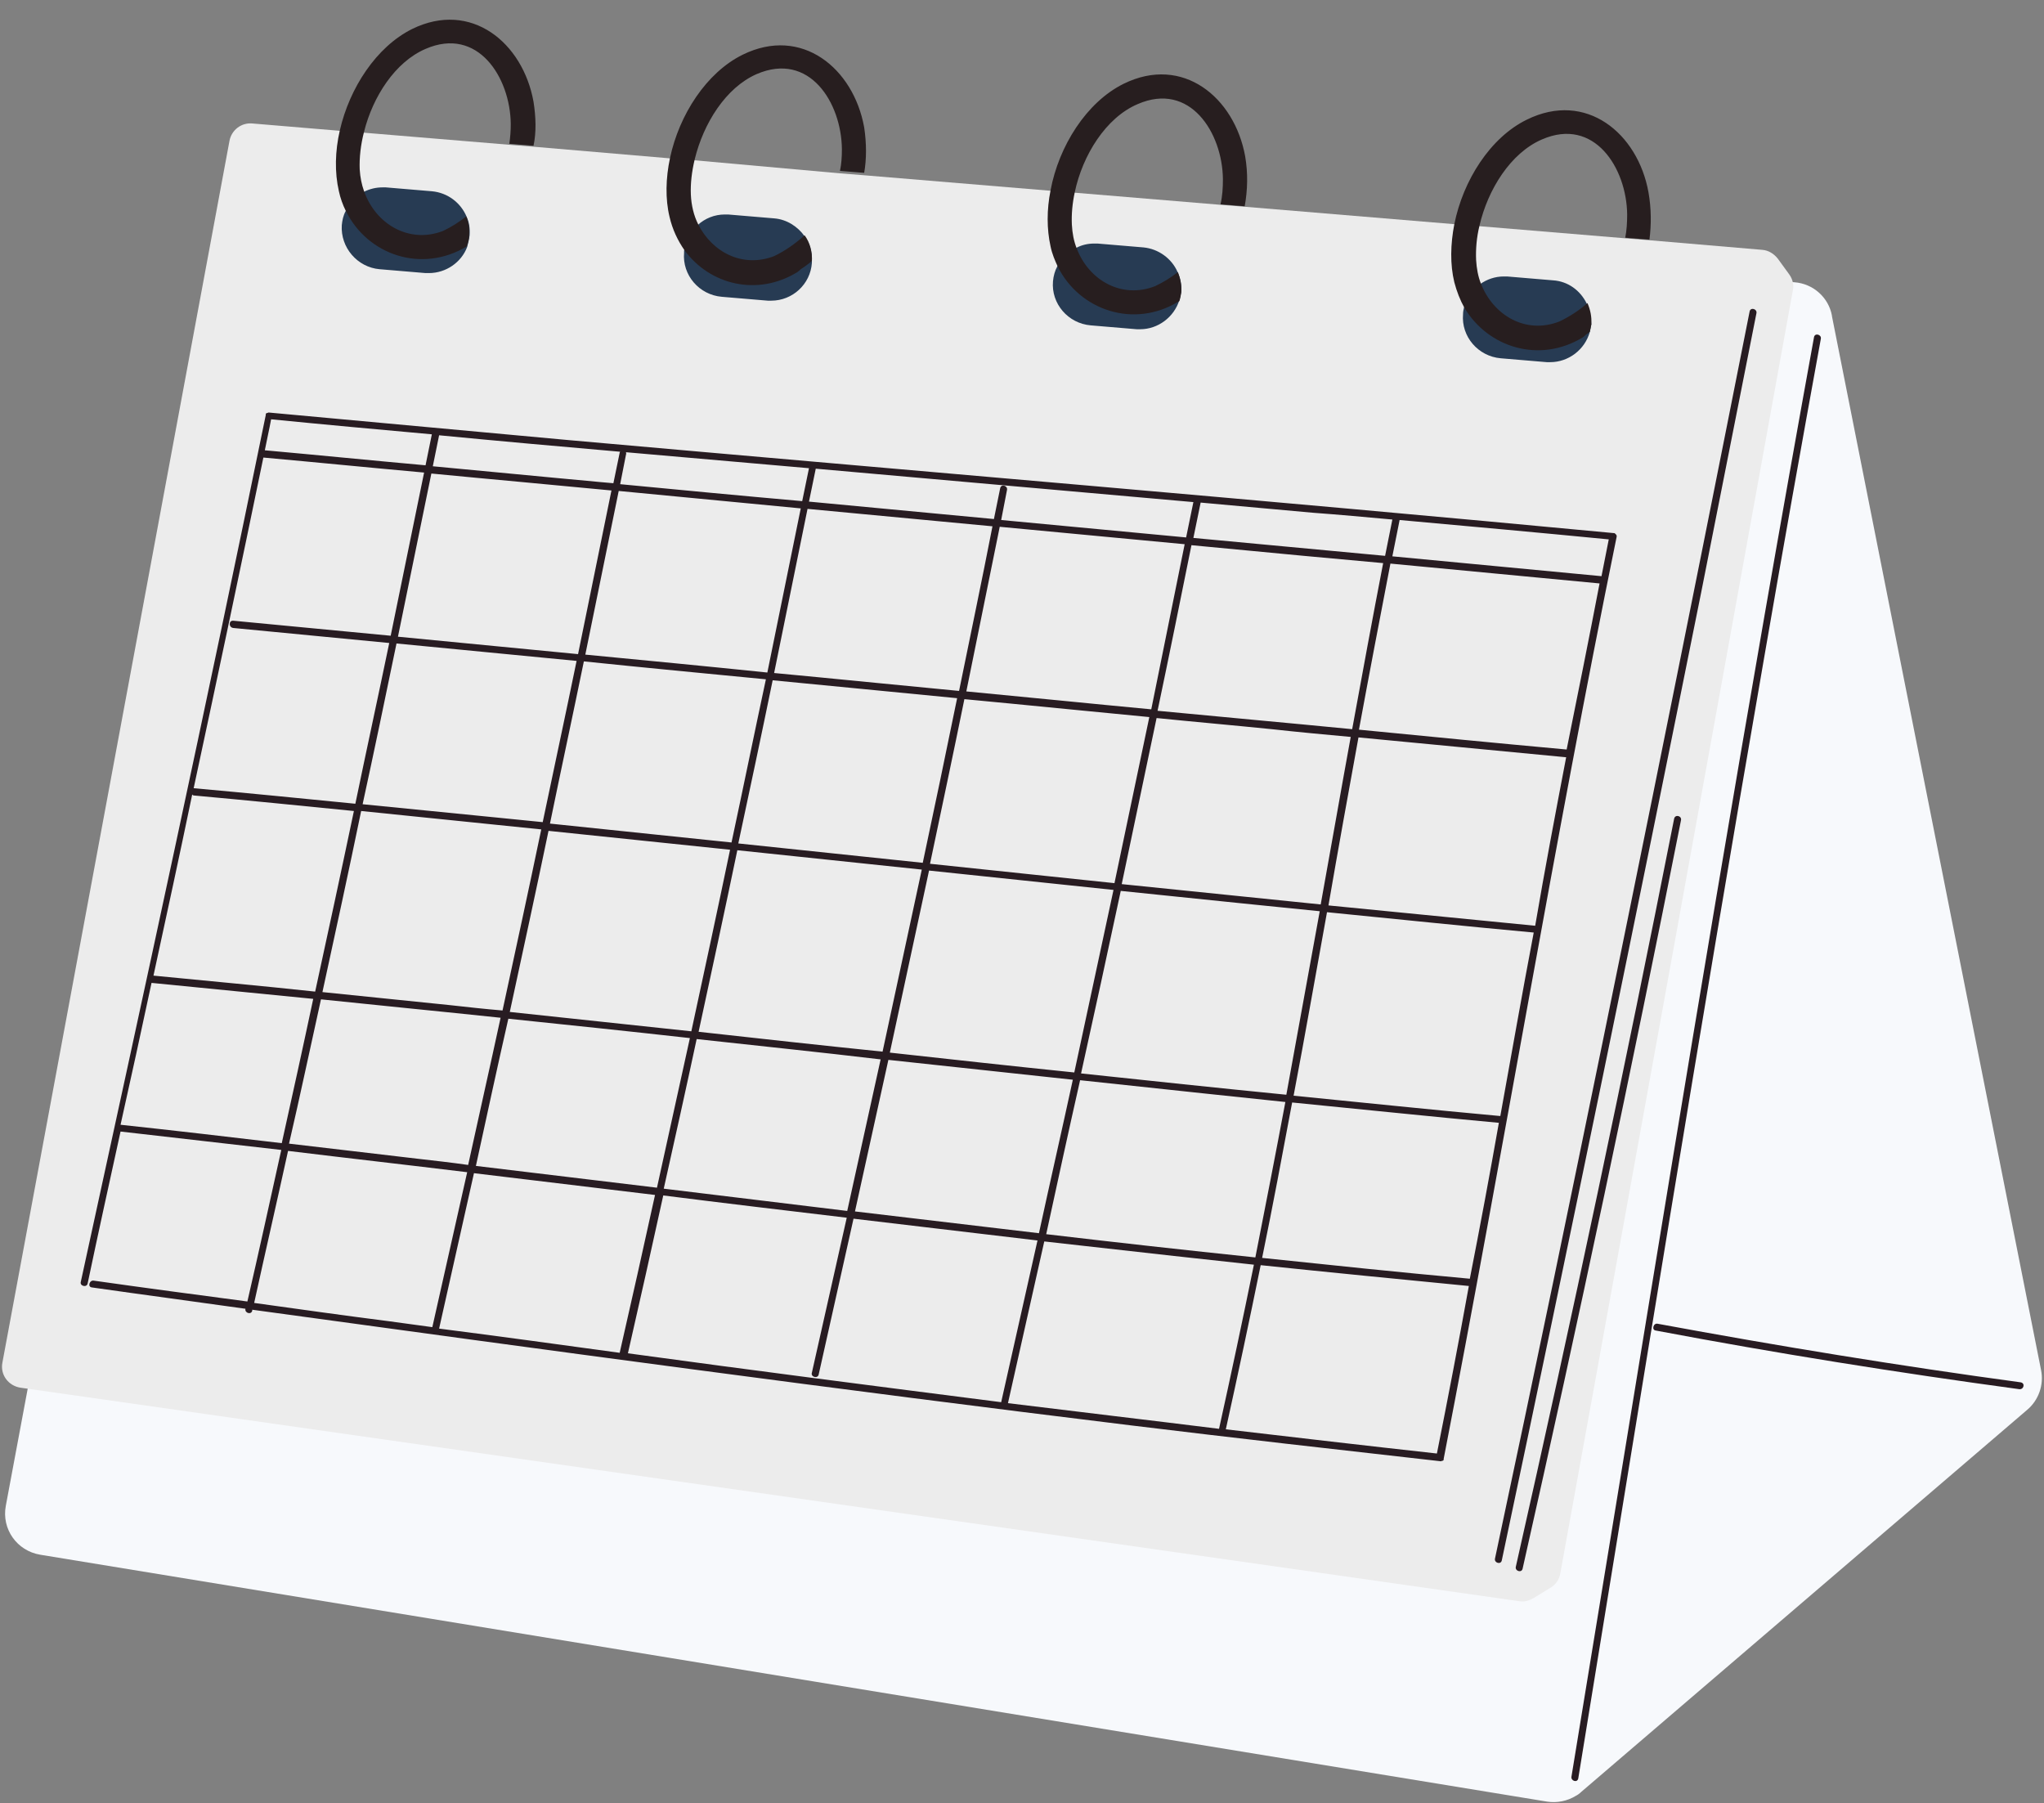 <?xml version="1.0" encoding="UTF-8" standalone="no"?><svg xmlns="http://www.w3.org/2000/svg" xmlns:xlink="http://www.w3.org/1999/xlink" fill="#000000" height="372.4" preserveAspectRatio="xMidYMid meet" version="1" viewBox="-0.4 -4.1 422.2 372.4" width="422.2" zoomAndPan="magnify"><rect x="-0.4" y="-4.1" width="422.2" height="372.4" fill="#808080" stroke="none"/><g id="change1_1"><path d="M418.3,287.1L326.2,366c-0.3,0.3-0.7,0.6-1.1,0.8c-1.8,1.1-3.9,1.5-5.9,1.2l-311.3-51 c-4.8-0.8-8-5.3-7.1-10.1L51.6,35.2c0.8-4.4,4.8-7.4,9.2-7l309.5,26c3.8,0.3,7,3.1,7.7,6.9l0,0.1l43.2,217.7 C421.8,281.9,420.7,285.1,418.3,287.1z" fill="#f7f9fc"/></g><g id="change2_1"><path d="M369.2,52.6l-2.4-3.3c-0.8-1-1.9-1.7-3.2-1.8l-23.5-2l-5-0.4L305,42.6l-5-0.4l-43.3-3.6l-5-0.4l-30.1-2.5 l-5-0.4l-38.5-3.2l-5-0.4L143,29l-5.1-0.4l-28.1-2.4l-5-0.4l-30.1-2.5l-5.1-0.4l-17.9-1.5c-2.3-0.2-4.3,1.4-4.7,3.6L0.1,277.3 c-0.5,2.5,1.2,4.8,3.7,5.2l309.6,44.1c1,0.2,2-0.1,2.9-0.6l3.6-2.2c1.1-0.7,1.8-1.7,2-3l48-264.8C370.2,54.8,369.9,53.6,369.2,52.6z M96.4,45.7C96.4,45.7,96.4,45.7,96.4,45.7C96.4,45.7,96.4,45.7,96.4,45.7z" fill="#ececec"/></g><g id="change3_1"><path d="M364,131.7c-13.4,77.1-25.8,154.3-38.4,231.5c-0.2,1-1.6,0.5-1.4-0.4c3.6-22,7.2-43.9,10.8-65.9 c12.6-77.2,25.3-154.4,39.3-231.4c0.2-0.9,1.6-0.5,1.4,0.4C371.7,87.8,367.8,109.7,364,131.7z M417,281.4 c-25.1-3.4-50.1-7.5-75-12.1c-0.9-0.2-1.3,1.3-0.4,1.4c24.9,4.7,49.9,8.7,75,12.1C417.6,283,418,281.6,417,281.4z M361,60.2 c0.2-0.9,1.6-0.5,1.4,0.4c-3.8,19.2-7.6,38.4-11.4,57.6c-13.4,66.7-27.1,133.4-41.2,200c-0.2,0.9-1.6,0.5-1.4-0.4 c4.1-19.2,8.1-38.3,12.1-57.5C334.3,193.7,347.8,126.9,361,60.2L361,60.2z M345.4,165c-10.2,51.7-21.1,103.2-32.7,154.5 c-0.2,0.9,1.2,1.3,1.4,0.4c11.6-51.4,22.5-102.9,32.7-154.5C347.1,164.4,345.6,164,345.4,165L345.4,165z M333.5,106.9 c-12.9,63.2-23.4,126.9-35.7,190.3c0,0,0,0.1,0,0.1c0,0,0,0.1,0,0.1c0,0,0,0.1-0.1,0.1c0,0.1-0.1,0.1-0.2,0.1c0,0,0,0,0,0 c-0.1,0-0.2,0.1-0.2,0.1c0,0,0,0,0,0c0,0-0.1,0-0.1,0c-21.3-2.4-42.6-4.8-63.9-7.4c-60.6-7.4-121.1-15.6-181.6-23.9 c0,0.1,0,0.1,0,0.2c-0.2,0.9-1.6,0.5-1.4-0.4c-10.6-1.5-21.2-2.9-31.7-4.4c-1-0.1-0.5-1.6,0.4-1.4c10.6,1.5,21.1,2.9,31.7,4.3 c2.4-10.4,4.7-20.9,7-31.3c-11.1-1.3-22.1-2.5-33.2-3.8c-2.3,10.5-4.6,20.9-6.8,31.4c-0.2,0.9-1.7,0.5-1.4-0.4 c13-59.6,26-119.3,38.2-179c0,0,0-0.1,0-0.1c0,0,0-0.1,0-0.1c0,0,0-0.1,0.1-0.1c0-0.1,0.1-0.1,0.2-0.1c0,0,0,0,0,0 c0.1,0,0.2-0.1,0.2-0.1c0,0,0,0,0,0c0,0,0.1,0,0.1,0c20.6,1.9,41.3,3.8,62,5.7c71.9,6.4,143.9,12.4,215.8,19.2c0.1,0,0.1,0,0.1,0 c0,0,0,0,0,0c0.1,0,0.2,0.1,0.2,0.1c0,0,0.1,0.1,0.1,0.1c0,0,0,0,0.1,0.1C333.5,106.4,333.6,106.6,333.5,106.9z M331.9,107.3 c-14.4-1.4-28.8-2.7-43.2-4c-0.5,2.5-1,5-1.5,7.5c14.4,1.4,28.8,2.7,43.2,4.1C330.9,112.4,331.4,109.9,331.9,107.3z M330,116.4 c-14.4-1.4-28.8-2.7-43.2-4.1c-2.2,11.4-4.4,22.9-6.5,34.3c14.3,1.4,28.6,2.8,42.9,4.1C325.5,139.3,327.8,127.9,330,116.4z M323.1,152.3c-14.3-1.4-28.6-2.7-42.9-4.1c-2.1,11.5-4.2,23.1-6.2,34.7c14.2,1.4,28.5,2.8,42.7,4.2 C318.7,175.4,320.9,163.8,323.1,152.3z M316.4,188.5c-14.2-1.3-28.5-2.8-42.7-4.2c-2.3,12.6-4.5,25.3-6.9,37.9 c14.2,1.4,28.4,2.9,42.7,4.2C311.8,213.7,314,201.1,316.4,188.5z M309.2,227.8c-14.2-1.3-28.4-2.8-42.7-4.2c-2,10.7-4,21.4-6.2,32.1 c14.3,1.5,28.6,3,42.9,4.3C305.3,249.3,307.3,238.6,309.2,227.8z M206.4,285.5c2.5-11.1,5-22.3,7.5-33.4c-12.7-1.5-25.3-3-38-4.5 c-2.4,10.7-4.8,21.5-7.2,32.2c-0.2,0.9-1.7,0.5-1.4-0.4c2.4-10.7,4.8-21.3,7.2-32c-12.6-1.5-25.3-3-37.9-4.6 c-2.4,10.9-4.8,21.7-7.3,32.6C154.8,278.9,180.6,282.2,206.4,285.5z M127.6,275.3c2.5-10.9,4.9-21.7,7.3-32.6 c-12.5-1.5-24.9-3-37.4-4.5c-2.4,10.7-4.8,21.4-7.2,32.1C102.8,271.9,115.2,273.6,127.6,275.3z M39.6,158.7c0,0,0.1,0,0.1,0 c11.1,1,22.2,2.1,33.3,3.2c2.3-11.1,4.7-22.1,7-33.2c-10.7-1-21.5-2.1-32.2-3.1c-1-0.1-1-1.6,0-1.5c10.8,1,21.7,2.1,32.5,3.1 c2.3-11.2,4.6-22.4,6.9-33.7c-11.1-1-22.1-2.1-33.2-3.1C49.3,113.2,44.5,135.9,39.6,158.7z M54.3,88.9c11.1,1,22.1,2.1,33.2,3.1 c0.4-2.1,0.9-4.3,1.3-6.4c-11.1-1-22.1-2-33.2-3.1C55.2,84.7,54.7,86.8,54.3,88.9z M128.9,89.8c-0.4,2-0.8,4-1.2,6.1 c12.5,1.2,25.1,2.4,37.6,3.5c0.5-2.3,0.9-4.5,1.4-6.8c-12.6-1.1-25.2-2.2-37.8-3.3C128.9,89.4,129,89.6,128.9,89.8z M168.1,92.7 c-0.5,2.3-0.9,4.5-1.4,6.8c12.7,1.2,25.4,2.4,38.2,3.6c0.4-2.1,0.9-4.3,1.3-6.4c0.2-0.9,1.6-0.5,1.4,0.4c-0.4,2.1-0.8,4.1-1.2,6.2 c12.7,1.2,25.5,2.4,38.2,3.6c0.5-2.4,1-4.9,1.5-7.3C220.1,97.3,194.1,95,168.1,92.7z M181.9,213.1c2.7-12.5,5.4-25,8.1-37.6 c-12.7-1.3-25.4-2.7-38.1-4c-2.6,12.5-5.3,25-8,37.5C156.5,210.4,169.2,211.8,181.9,213.1z M143.5,210.5 c-2.2,10.3-4.5,20.6-6.8,30.9c12.6,1.5,25.3,3.1,37.9,4.6c2.3-10.4,4.6-20.9,6.9-31.3C168.9,213.2,156.2,211.9,143.5,210.5z M113.2,166c12.5,1.3,25,2.6,37.5,3.9c2.4-11.2,4.7-22.5,7.1-33.7c-12.5-1.2-25-2.4-37.6-3.7C117.9,143.7,115.5,154.8,113.2,166z M118.7,132.4c-12.4-1.2-24.8-2.4-37.2-3.6c-2.3,11.1-4.6,22.2-7,33.2c9.1,0.9,18.1,1.8,27.2,2.7c3.3,0.3,6.7,0.7,10,1 C114,154.7,116.4,143.6,118.7,132.4z M159.2,136.4c-2.3,11.2-4.7,22.5-7.1,33.7c12.7,1.3,25.4,2.7,38.1,4c2.4-11.3,4.8-22.7,7.1-34 C184.7,138.9,171.9,137.6,159.2,136.4z M197.7,138.6c2.3-11.3,4.7-22.7,6.9-34c-12.7-1.2-25.4-2.4-38.2-3.6 c-2.3,11.3-4.6,22.6-6.9,33.9C172.3,136.1,185,137.4,197.7,138.6z M191.7,174.3c12.7,1.3,25.4,2.7,38.1,4 c2.4-11.4,4.8-22.9,7.2-34.3c-12.7-1.2-25.4-2.5-38.2-3.7C196.5,151.6,194.1,162.9,191.7,174.3z M112.9,167.5 c-2.6,12.5-5.3,24.9-8,37.4c12.5,1.3,25,2.7,37.5,4c2.7-12.5,5.4-25,8-37.5C137.9,170.1,125.4,168.8,112.9,167.5z M183.4,213.3 c12.7,1.4,25.4,2.8,38.1,4.1c2.7-12.5,5.4-25.1,8.1-37.7c-12.7-1.3-25.4-2.7-38.1-4C188.8,188.3,186.1,200.8,183.4,213.3z M222.9,217.6c14.1,1.5,28.2,3,42.4,4.4c2.3-12.6,4.6-25.2,6.9-37.9c-5.6-0.6-11.2-1.1-16.8-1.7c-8.1-0.8-16.2-1.7-24.3-2.5 C228.4,192.5,225.7,205,222.9,217.6z M272.4,182.7c2.1-11.6,4.1-23.1,6.2-34.6c-5.4-0.5-10.9-1-16.3-1.6c-7.9-0.8-15.9-1.5-23.8-2.3 c-2.4,11.4-4.8,22.9-7.2,34.3C245,179.9,258.7,181.3,272.4,182.7z M278.9,146.5c2.1-11.5,4.2-22.9,6.4-34.3 c-5.5-0.5-10.9-1-16.4-1.5c-7.7-0.7-15.5-1.5-23.2-2.2c-2.3,11.4-4.6,22.8-7,34.2C252.2,144,265.6,145.2,278.9,146.5z M244.3,108.3 c-12.7-1.2-25.5-2.4-38.2-3.6c-2.3,11.3-4.6,22.7-6.9,34c12.7,1.2,25.4,2.5,38.2,3.7C239.7,131.1,242,119.7,244.3,108.3z M127.4,97.3c-2.3,11.3-4.6,22.5-6.9,33.8c12.5,1.2,25,2.4,37.6,3.7c2.3-11.3,4.6-22.6,6.9-33.9C152.4,99.7,139.9,98.5,127.4,97.3z M125.9,97.2c-12.4-1.2-24.8-2.3-37.2-3.5c-2.3,11.2-4.6,22.5-6.9,33.7c9.3,0.9,18.6,1.8,27.9,2.7c3.1,0.3,6.2,0.6,9.3,0.9 C121.3,119.7,123.6,108.4,125.9,97.2z M31.3,197.4c11.1,1.1,22.3,2.1,33.4,3.3c2.7-12.4,5.4-24.9,8-37.3c-11-1.1-22-2.2-33-3.2 c-0.2,0-0.3-0.1-0.4-0.2C36.7,172.5,34,185,31.3,197.4z M66.2,200.8c8.8,0.9,17.6,1.8,26.4,2.7c3.6,0.4,7.2,0.8,10.8,1.1 c2.7-12.5,5.4-24.9,8-37.4c-12.4-1.3-24.8-2.5-37.2-3.8C71.6,176,68.9,188.4,66.2,200.8z M65.9,202.3c-2.2,9.9-4.3,19.9-6.6,29.8 c8.8,1,17.6,2.1,26.4,3.1c3.5,0.4,7.1,0.8,10.6,1.3c2.2-10.1,4.5-20.2,6.7-30.4C90.7,204.8,78.3,203.6,65.9,202.3z M97.9,236.7 c12.5,1.5,24.9,3,37.4,4.5c2.3-10.3,4.5-20.6,6.8-30.9c-12.5-1.4-25-2.7-37.5-4C102.3,216.4,100.1,226.6,97.9,236.7z M214.2,250.6 c2.3-10.6,4.7-21.1,7-31.7c-12.7-1.4-25.4-2.7-38.1-4.1c-2.3,10.5-4.6,20.9-6.9,31.3C188.8,247.6,201.5,249.1,214.2,250.6z M215.7,250.8c14.4,1.7,28.8,3.3,43.2,4.8c2.1-10.7,4.2-21.4,6.2-32.1c-5.7-0.6-11.4-1.2-17.1-1.8c-8.4-0.9-16.8-1.8-25.3-2.7 C220.3,229.6,218,240.2,215.7,250.8z M270.8,101.8c-7.7-0.7-15.5-1.4-23.2-2.1c-0.5,2.4-1,4.9-1.5,7.3c13.2,1.2,26.4,2.5,39.6,3.7 c0.5-2.5,1-5,1.5-7.5C281.7,102.7,276.3,102.2,270.8,101.8z M90.3,85.8c-0.4,2.1-0.9,4.3-1.3,6.4c8.8,0.8,17.6,1.7,26.4,2.5 c3.6,0.3,7.2,0.7,10.9,1c0.4-2.1,0.9-4.2,1.3-6.3c0-0.1,0.1-0.2,0.1-0.2C115.1,88.1,102.7,87,90.3,85.8z M57.8,232 c2.2-9.9,4.4-19.9,6.5-29.8c-11.1-1.1-22.3-2.2-33.4-3.3c-2.1,9.8-4.2,19.5-6.4,29.3C35.7,229.4,46.8,230.7,57.8,232z M80.1,268.8 c2.9,0.4,5.8,0.8,8.8,1.2c2.4-10.7,4.8-21.4,7.2-32c-12.3-1.5-24.7-2.9-37-4.4c-2.3,10.5-4.7,20.9-7,31.4 C61.4,266.3,70.7,267.6,80.1,268.8z M251.4,291c2.5-11.3,4.9-22.6,7.2-33.9c-5.5-0.6-11-1.2-16.5-1.8c-8.9-1-17.8-2-26.8-3 c-2.5,11.1-5,22.3-7.5,33.4C222.4,287.5,236.9,289.2,251.4,291z M303,261.5c-14.3-1.4-28.7-2.8-43-4.3c-2.3,11.3-4.7,22.6-7.2,33.9 c14.5,1.7,29.1,3.4,43.6,5C298.7,284.6,300.9,273.1,303,261.5z" fill="#281c22"/></g><g id="change4_1"><path d="M96.6,44.5c-0.1,0.8-0.3,1.6-0.5,2.4c-1.2,3.2-4.4,5.4-7.9,5.4c-0.2,0-0.4,0-0.7,0L78,51.5 c-4.6-0.4-8.1-4.5-7.8-9.1c0.1-1,0.3-2,0.8-2.9c0.8-1.7,2.2-3.1,3.8-4c1.2-0.6,2.5-0.9,3.8-0.9c0.2,0,0.4,0,0.7,0l9.5,0.8 c3.3,0.3,6,2.4,7.2,5.3C96.5,41.8,96.7,43.1,96.6,44.5z M165.8,44.7c-1.4-2-3.7-3.5-6.3-3.7l-9.5-0.8c-0.2,0-0.5,0-0.7,0 c-2.1,0-4.1,0.8-5.6,2.2c-1.5,1.3-2.5,3.2-2.8,5.3c0,0.1,0,0.2,0,0.4c-0.4,4.6,3.1,8.7,7.8,9.1l9.5,0.8c0.2,0,0.5,0,0.7,0 c4.4,0,8.1-3.4,8.4-7.8c0-0.1,0-0.1,0-0.2C167.4,48,166.9,46.2,165.8,44.7z M242.8,52c-1.2-2.7-3.9-4.7-7-5l-9.5-0.8 c-0.2,0-0.5,0-0.7,0c-1.3,0-2.6,0.3-3.7,0.9c-1.7,0.8-3,2.2-3.9,3.8c-0.5,0.9-0.8,2-0.9,3.1c-0.4,4.6,3.1,8.7,7.8,9.1l9.5,0.8 c0.2,0,0.5,0,0.7,0c3.7,0,7-2.5,8.1-6c0.2-0.6,0.3-1.2,0.4-1.8C243.7,54.7,243.4,53.3,242.8,52z M327.3,58.5 c-1.3-2.6-3.8-4.5-6.9-4.7l-9.5-0.8c-0.2,0-0.5,0-0.7,0c-1.8,0-3.5,0.6-4.9,1.6c-1.6,1.1-2.8,2.8-3.3,4.8c-0.1,0.4-0.2,0.9-0.2,1.4 c-0.4,4.6,3.1,8.7,7.8,9.1l9.5,0.8c0.2,0,0.5,0,0.7,0c3.8,0,7.2-2.6,8.2-6.3c0.1-0.5,0.2-1,0.3-1.5 C328.2,61.3,327.9,59.8,327.3,58.5z" fill="#273b53"/></g><g id="change5_1"><path d="M109.8,16.9c-2.2-12.2-12.9-21-25.1-15c-7.4,3.7-12.9,12.2-14.9,20.9c-1,4.3-1.1,8.7-0.2,12.6 c0.3,1.4,0.8,2.8,1.4,4c4.5,9.2,15.7,13,25,7.4c0.3-0.8,0.5-1.5,0.5-2.4c0.1-1.4-0.1-2.6-0.6-3.8c-1.5,1.2-3.1,2.2-4.8,3 c0,0,0,0,0,0c-7,2.7-13.9-1.4-16.3-8.2c-0.5-1.4-0.8-2.9-0.9-4.5c-0.1-2.4,0.2-5.1,0.9-7.8c1.8-7.2,6.4-14.4,12.7-17.1 c10.8-4.7,17.5,5.9,17.6,15.5c0,1.4-0.1,2.8-0.3,4.1l5,0.4C110.4,23.2,110.3,20.1,109.8,16.9z M178.1,22.2 c-2.2-12.2-12.9-21-25.1-15c-7.5,3.7-13.1,12.4-15,21.3c-0.9,4.2-1,8.5-0.1,12.2c0.6,2.6,1.7,4.9,3.1,6.9c5.2,7.1,15,9.6,23.3,4.5 c0.3-0.2,0.5-0.4,0.7-0.6c0.8-0.5,1.6-1.1,2.3-1.7c0.1-1.9-0.4-3.8-1.5-5.3c-1.9,1.7-4,3.2-6.3,4.3c0,0,0,0,0,0 c-6.5,2.5-12.8-0.8-15.7-6.6c-0.9-1.8-1.4-3.9-1.5-6.1c-0.1-2.3,0.2-4.8,0.8-7.3c1.8-7.4,6.4-14.8,12.8-17.6 c10.9-4.7,17.5,5.9,17.6,15.5c0,1.6-0.1,3.1-0.4,4.5l5,0.4C178.6,28.8,178.6,25.5,178.1,22.2z M256.8,28.2 c-2.2-12.2-12.9-21-25.1-15c-7.7,3.8-13.4,12.9-15.1,22c-0.8,4-0.8,8,0,11.6c0.3,1.5,0.9,2.9,1.5,4.2c4.5,9,15.7,12.8,24.9,7.2 c0.1,0,0.1-0.1,0.2-0.1c0.2-0.6,0.3-1.2,0.4-1.8c0.1-1.5-0.2-2.9-0.7-4.2c-1.4,1.1-3,2.1-4.7,2.9h0c-6.9,2.7-13.7-1.2-16.2-7.8 c-0.6-1.5-0.9-3.1-1-4.9c-0.1-2.1,0.1-4.4,0.6-6.7c1.6-7.6,6.4-15.4,13-18.2c10.8-4.7,17.5,5.9,17.6,15.5c0,1.8-0.1,3.5-0.5,5.2 l5,0.4C257.3,35.2,257.4,31.7,256.8,28.2z M340.1,35.6c-2.2-12.2-12.9-21-25.1-15c-7.6,3.7-13.2,12.6-15,21.6c-0.8,4.1-0.9,8.3,0,12 c0.5,1.9,1.2,3.7,2.1,5.3c4.9,8.2,15.5,11.5,24.4,6.1c0.3-0.2,0.5-0.4,0.7-0.6c0.3-0.2,0.6-0.4,0.8-0.6c0.1-0.5,0.2-1,0.3-1.5 c0.1-1.6-0.2-3-0.8-4.4c-1.7,1.5-3.7,2.8-5.8,3.8h0c-6.9,2.7-13.6-1.2-16.2-7.8c-0.6-1.5-0.9-3.2-1-4.9c-0.1-2.2,0.1-4.7,0.7-7.1 c1.7-7.4,6.4-15,12.9-17.8c10.8-4.7,17.5,5.9,17.6,15.5c0,1.7-0.1,3.3-0.4,4.8l5,0.4C340.7,42.3,340.7,39,340.1,35.6z" fill="#271e1f"/></g></svg>